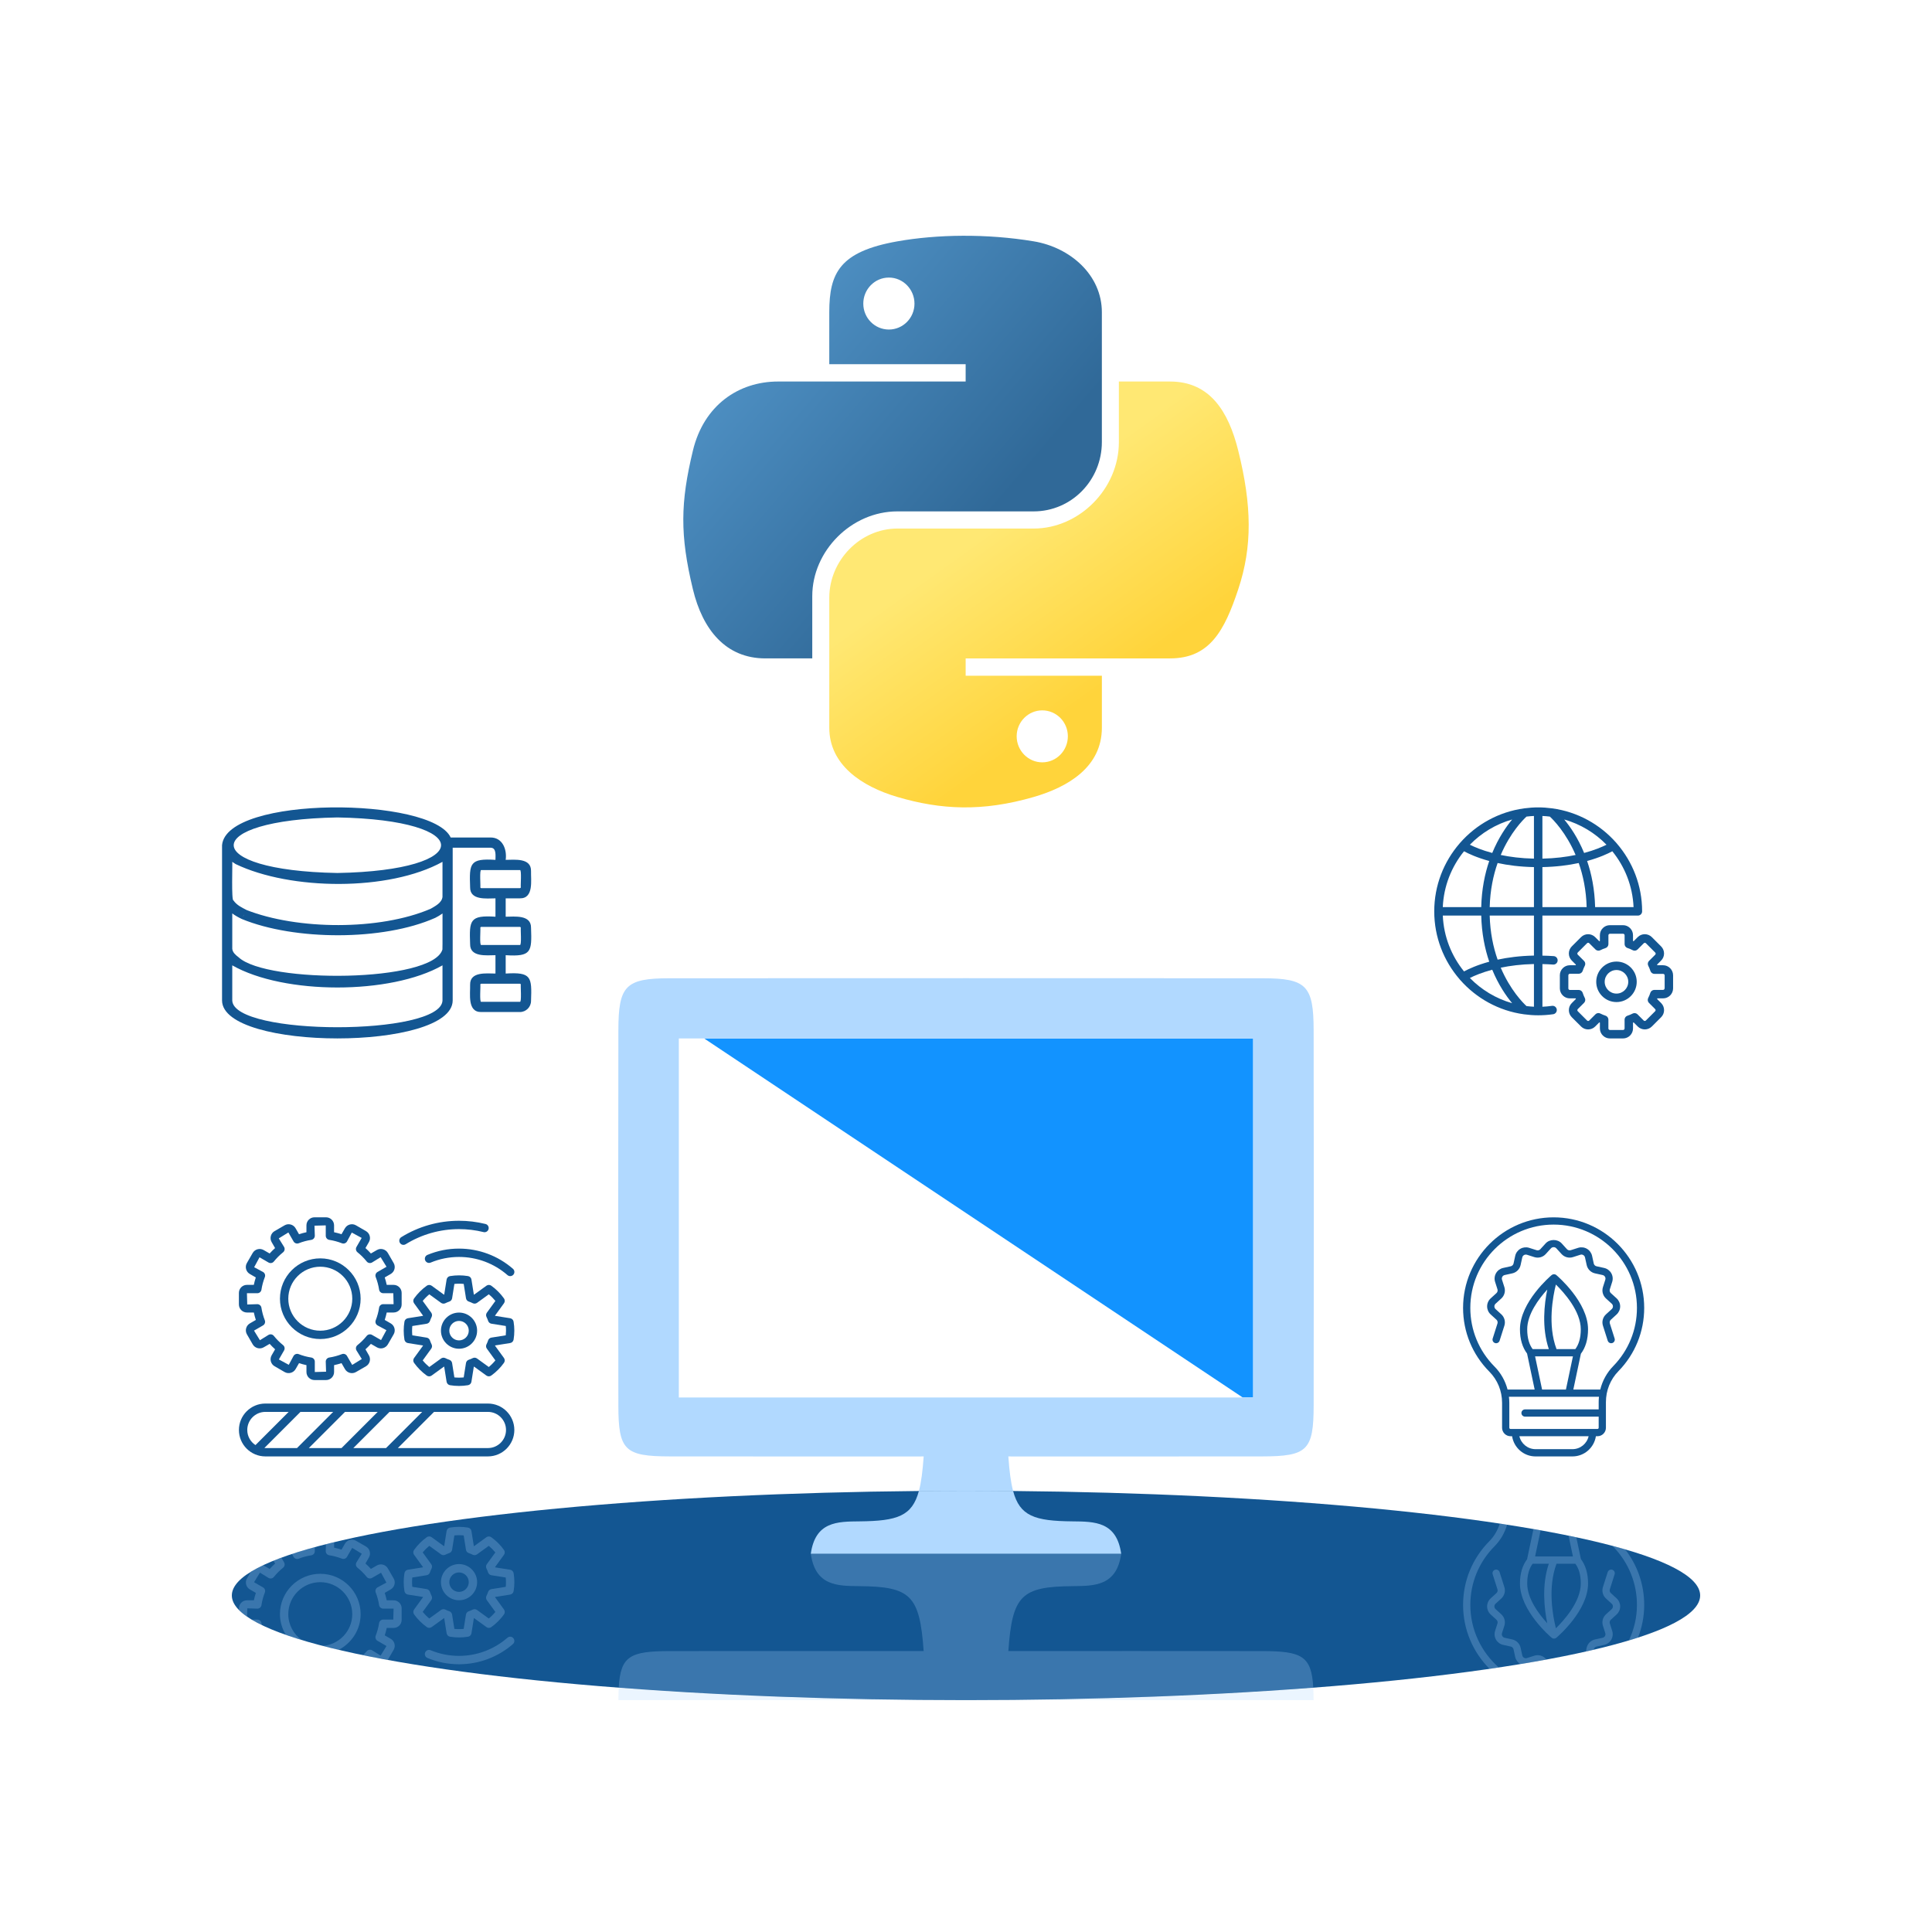 <?xml version="1.0" encoding="utf-8"?>
<!-- Generator: Adobe Illustrator 27.3.1, SVG Export Plug-In . SVG Version: 6.00 Build 0)  -->
<svg version="1.1" xmlns="http://www.w3.org/2000/svg" xmlns:xlink="http://www.w3.org/1999/xlink" x="0px" y="0px"
	 viewBox="0 0 150 149.998" style="enable-background:new 0 0 150 149.998;" xml:space="preserve">
<style type="text/css">
	.st0{fill:#135692;}
	.st1{fill:none;}
	.st2{fill:#1293FF;}
	.st3{fill:#B1D9FF;}
	.st4{opacity:0.25;}
	.st5{fill:url(#path1948_00000055676815770793697540000000308640056192709550_);}
	.st6{fill:url(#path1950_00000029018381489200888300000007337914767951902380_);}
</style>
<g id="Templete">
</g>
<g id="Work">
	<ellipse class="st0" cx="75" cy="123.871" rx="57" ry="8.127"/>
	<g>
		<g>
			<polygon class="st1" points="52.704,80.623 52.704,108.499 74.267,108.499 75.733,108.499 
				96.48,108.499 54.666,80.623 			"/>
			<polygon class="st2" points="74.267,80.623 54.666,80.623 96.48,108.499 97.296,108.499 
				97.296,80.623 75.733,80.623 			"/>
			<path class="st3" d="M78.659,115.763c-0.184-0.685-0.292-1.559-0.372-2.685
				c6.578,0,13.143,0.006,19.708-0.003c3.5-0.005,3.991-0.471,3.997-3.934
				c0.016-9.719,0.015-19.437-0.001-29.156c-0.006-3.45-0.553-4.03-3.95-4.033
				c-7.436-0.008-38.645-0.008-46.081,0c-3.396,0.004-3.944,0.584-3.95,4.033
				c-0.017,9.719-0.017,19.437-0.001,29.156c0.006,3.463,0.497,3.929,3.997,3.934
				c6.565,0.009,13.13,0.003,19.708,0.003c-0.08,1.125-0.188,2-0.372,2.685
				C72.552,115.752,73.77,115.744,75,115.744S77.448,115.752,78.659,115.763z
				 M52.704,108.499V80.623h1.961h19.601h1.466h21.563v27.876h-0.816H75.733h-1.466
				H52.704z"/>
			<path class="st3" d="M66.74,118.118c-1.749,0.015-3.435,0.021-3.79,2.516h24.099
				c-0.355-2.494-2.041-2.501-3.79-2.516c-2.939-0.025-4.081-0.415-4.601-2.355
				C77.448,115.752,76.23,115.744,75,115.744s-2.448,0.008-3.659,0.018
				C70.821,117.702,69.679,118.092,66.74,118.118z"/>
		</g>
		<g class="st4">
			<path class="st3" d="M101.99,131.998c-0.002-0.356-0.011-0.672-0.028-0.966
				C93.934,131.648,84.755,131.998,75,131.998H101.99z"/>
			<path class="st3" d="M48.01,131.998H75c-9.755,0-18.934-0.35-26.962-0.966
				C48.021,131.325,48.012,131.642,48.01,131.998z"/>
			<path class="st3" d="M97.995,128.191c-6.565-0.009-13.13-0.003-19.708-0.003
				c0.307-4.312,0.995-5.005,4.973-5.04c1.749-0.015,3.435-0.021,3.79-2.516
				H62.95c0.355,2.494,2.041,2.501,3.79,2.516
				c3.977,0.034,4.666,0.727,4.973,5.04c-6.578,0-13.143-0.006-19.708,0.003
				c-3.087,0.004-3.83,0.378-3.967,2.841C56.066,131.648,65.245,131.998,75,131.998
				s18.934-0.35,26.962-0.966C101.826,128.569,101.082,128.195,97.995,128.191z"/>
		</g>
	</g>
	<g>
		
			<linearGradient id="path1948_00000114788114277563252160000002984471390914851474_" gradientUnits="userSpaceOnUse" x1="200.695" y1="15.072" x2="243.744" y2="-21.966" gradientTransform="matrix(0.563 0 0 -0.568 -60.924 28.129)">
			<stop  offset="0" style="stop-color:#5A9FD4"/>
			<stop  offset="1" style="stop-color:#306998"/>
		</linearGradient>
		<path id="path1948" style="fill:url(#path1948_00000114788114277563252160000002984471390914851474_);" d="M74.739,18.305
			c-1.81,0.008-3.539,0.163-5.06,0.432c-4.481,0.792-5.294,2.448-5.294,5.504
			v4.035h10.588v1.345H64.385h-3.974c-3.077,0-5.772,1.85-6.614,5.368
			c-0.972,4.033-1.015,6.55,0,10.761c0.753,3.135,2.55,5.368,5.627,5.368h3.64
			v-4.837c0-3.495,3.024-6.577,6.614-6.577h10.576c2.944,0,5.294-2.424,5.294-5.38
			V24.24c0-2.869-2.421-5.025-5.294-5.504
			C78.436,18.434,76.549,18.296,74.739,18.305z M69.013,21.55
			c1.094,0,1.987,0.908,1.987,2.024c0,1.112-0.893,2.011-1.987,2.011
			c-1.098-0-1.987-0.899-1.987-2.011
			C67.026,22.458,67.915,21.55,69.013,21.55z"/>
		
			<linearGradient id="path1950_00000015352012470021016060000004721624382500893614_" gradientUnits="userSpaceOnUse" x1="260.388" y1="-44.384" x2="245.015" y2="-22.634" gradientTransform="matrix(0.563 0 0 -0.568 -60.924 28.129)">
			<stop  offset="0" style="stop-color:#FFD43B"/>
			<stop  offset="1" style="stop-color:#FFE873"/>
		</linearGradient>
		<path id="path1950" style="fill:url(#path1950_00000015352012470021016060000004721624382500893614_);" d="M86.869,29.621
			v4.702c0,3.645-3.09,6.713-6.614,6.713h-10.576c-2.897,0-5.294,2.479-5.294,5.38
			v10.082c0,2.869,2.495,4.557,5.294,5.38c3.352,0.986,6.566,1.164,10.576,0
			c2.666-0.772,5.294-2.325,5.294-5.38v-4.035h-10.576v-1.345h10.576h5.294
			c3.077,0,4.224-2.146,5.294-5.368c1.105-3.317,1.058-6.506,0-10.761
			c-0.76-3.063-2.213-5.368-5.294-5.368L86.869,29.621z M80.921,55.153
			c1.098,0,1.987,0.899,1.987,2.011c0,1.116-0.889,2.024-1.987,2.024
			c-1.094,0-1.987-0.908-1.987-2.024C78.934,56.052,79.827,55.153,80.921,55.153z"/>
	</g>
	<path class="st0" d="M40.363,69.747c1.096,0.02,0.847-1.423,0.866-2.122
		c0.018-1.037-1.282-0.87-1.968-0.866c0.114-0.806-0.244-1.748-1.185-1.736
		c0-0-3.085-0-3.085-0c-1.469-3.16-17.413-3.264-17.751,0.597
		c0.002,3.581-0.001,8.479,0,12.061c0.033,3.921,17.874,3.924,17.907-0
		c-0.002-3.523,0.002-8.344,0-11.865h2.929c0.49-0.009,0.387,0.628,0.392,0.944
		c-2.003-0.129-2.036,0.267-1.968,2.122c-0.018,1.037,1.282,0.87,1.968,0.866
		v1.425c-2.003-0.129-2.036,0.267-1.968,2.122
		c-0.018,1.037,1.282,0.87,1.968,0.866v1.425
		c-0.685-0.002-1.987-0.173-1.968,0.866c0.022,0.7-0.233,2.143,0.866,2.122
		c-0,0,2.998,0,2.998,0c0.477,0,0.866-0.388,0.866-0.866
		c0.068-1.857,0.033-2.251-1.968-2.122v-1.425
		c2.003,0.129,2.036-0.267,1.968-2.122c0.018-1.037-1.282-0.87-1.968-0.865
		v-1.425H40.363z M18.296,67.087c4.262,2.043,11.893,2.127,16.059-0.174v2.726
		c-0.06,0.465-0.573,0.717-0.948,0.932c0.005-0.003,0.009-0.006,0.01-0.006
		c-0.001,0-0.001,0.001-0.002,0.001c0-0,0.002-0.001,0.002-0.001
		c-3.931,1.684-10.335,1.645-14.312,0.074c0.008,0.001,0.024,0.007,0.028,0.006
		h-0h0c-0.37-0.182-0.772-0.389-1.009-0.74
		c-0.17,0.03-0.065-2.878-0.092-2.992C18.118,66.971,18.202,67.031,18.296,67.087z
		 M34.35,73.719c-0.755,2.568-13.637,2.652-15.825,0.604
		c-0.238-0.18-0.466-0.378-0.492-0.658v-2.746
		c0.233,0.169,0.474,0.306,0.746,0.433l-0,0.001
		c4.091,1.681,10.964,1.708,15.007-0.088c-0.005,0.003-0.01,0.007-0.011,0.007
		c0.224-0.114,0.397-0.219,0.582-0.352C34.35,70.982,34.365,73.661,34.35,73.719
		z M18.903,71.09l0.051-0.087c-0.017,0.034-0.079,0.159-0.096,0.191
		C18.86,71.188,18.901,71.094,18.903,71.09z M26.196,63.466
		c10.731,0.189,10.728,4.122-0,4.313
		C15.462,67.587,15.46,63.655,26.196,63.466z M34.355,77.681
		c-0.116,2.77-16.223,2.758-16.322-0c-0,0-0-2.732-0-2.732
		c4.018,2.292,12.303,2.294,16.322-0V77.681z M40.436,76.45
		c-0.03,0.042,0.079,1.398-0.073,1.33c-0-0-2.998-0-2.998-0
		c-0.155,0.073-0.039-1.294-0.073-1.33c0-0.04,0.033-0.073,0.073-0.073
		h2.998C40.404,76.377,40.436,76.41,40.436,76.45z M40.436,72.038
		c-0.03,0.042,0.079,1.398-0.073,1.33c-0,0-2.998,0-2.998,0
		c-0.155,0.073-0.039-1.294-0.073-1.33c0-0.04,0.033-0.073,0.073-0.073h2.998
		C40.404,71.965,40.436,71.997,40.436,72.038z M37.293,68.882
		c0.03-0.042-0.079-1.398,0.073-1.33c0,0,2.998,0,2.998,0
		c0.155-0.073,0.039,1.294,0.073,1.33c-0,0.04-0.033,0.073-0.073,0.073
		h-2.998C37.325,68.955,37.293,68.922,37.293,68.882z"/>
	<g>
		<path class="st0" d="M119.752,74.851c0.28,0.006,0.559,0.016,0.83,0.037
			c0.008,0.001,0.017,0.001,0.025,0.001c0.17,0,0.314-0.131,0.327-0.304
			c0.014-0.181-0.122-0.339-0.303-0.352c-0.287-0.021-0.582-0.032-0.879-0.038
			v-3.109h7.413c0.181,0,0.329-0.147,0.329-0.329c0-2.012-0.742-3.853-1.964-5.268
			c-0.001-0.001-0.001-0.002-0.001-0.003c-0.015-0.023-0.034-0.043-0.053-0.061
			c-1.252-1.419-2.992-2.395-4.957-2.663c-0.008-0.001-0.016-0.002-0.024-0.003
			c-0.351-0.047-0.708-0.073-1.071-0.073c-0.363,0-0.72,0.026-1.07,0.073
			c-0.008,0.001-0.016,0.002-0.024,0.003c-1.963,0.268-3.704,1.243-4.955,2.661
			c-0.02,0.018-0.039,0.038-0.055,0.062c-0.001,0.002-0.002,0.003-0.003,0.005
			c-1.222,1.415-1.963,3.255-1.963,5.266c0,2.012,0.742,3.853,1.964,5.268
			c0.001,0.001,0.001,0.002,0.001,0.003c0.016,0.025,0.036,0.046,0.057,0.065
			c1.248,1.413,2.982,2.387,4.939,2.657c0.008,0.002,0.017,0.002,0.025,0.003
			c0.355,0.048,0.716,0.075,1.084,0.075c0.39,0,0.781-0.028,1.164-0.083
			c0.179-0.026,0.304-0.193,0.278-0.372c-0.026-0.18-0.194-0.305-0.372-0.278
			c-0.245,0.036-0.495,0.058-0.745,0.069c0.002-0.013,0.004-0.026,0.004-0.039
			V74.851z M118.517,78.112c-0.264-0.243-1.256-1.235-2-2.981
			c0.722-0.15,1.583-0.263,2.578-0.284v3.275c0,0.013,0.002,0.026,0.004,0.039
			C118.903,78.153,118.709,78.136,118.517,78.112z M119.095,74.191
			c-1.097,0.021-2.037,0.148-2.82,0.316c-0.335-0.954-0.58-2.094-0.615-3.423
			h3.435V74.191z M112.019,71.085h2.984c0.034,1.388,0.279,2.58,0.621,3.581
			c-0.968,0.264-1.623,0.574-1.957,0.755
			C112.697,74.226,112.09,72.724,112.019,71.085z M113.667,66.092
			c0.334,0.181,0.988,0.491,1.956,0.755c-0.342,1.001-0.587,2.193-0.621,3.581
			h-2.984C112.09,68.789,112.697,67.287,113.667,66.092z M118.517,63.4
			c0.191-0.023,0.383-0.041,0.578-0.049v3.313
			c-0.995-0.021-1.856-0.133-2.578-0.284
			C117.261,64.635,118.253,63.644,118.517,63.4z M120.33,63.4
			c0.264,0.244,1.256,1.235,2,2.98c-0.722,0.15-1.583,0.263-2.578,0.284
			v-3.313C119.947,63.36,120.14,63.377,120.33,63.4z M119.095,67.321v3.106h-3.435
			c0.035-1.328,0.28-2.469,0.615-3.423
			C117.058,67.174,117.998,67.3,119.095,67.321z M119.752,67.321
			c1.097-0.021,2.037-0.148,2.82-0.316c0.335,0.954,0.58,2.094,0.615,3.423
			h-3.435V67.321z M126.829,70.428h-2.984c-0.034-1.388-0.279-2.58-0.621-3.581
			c0.968-0.264,1.623-0.574,1.956-0.755
			C126.151,67.287,126.757,68.789,126.829,70.428z M124.728,65.584
			c-0.337,0.169-0.919,0.421-1.737,0.64c-0.483-1.174-1.079-2.037-1.545-2.599
			C122.708,63.984,123.835,64.669,124.728,65.584z M117.403,63.625
			c-0.467,0.562-1.063,1.425-1.546,2.599c-0.818-0.219-1.4-0.471-1.737-0.64
			C115.013,64.669,116.139,63.984,117.403,63.625z M114.12,75.929
			c0.337-0.169,0.919-0.421,1.737-0.64c0.483,1.174,1.079,2.037,1.546,2.599
			C116.139,77.529,115.013,76.844,114.12,75.929z"/>
		<path class="st0" d="M125.503,74.656c-0.867,0-1.572,0.705-1.572,1.572
			s0.705,1.572,1.572,1.572c0.867,0,1.572-0.705,1.572-1.572
			S126.37,74.656,125.503,74.656z M125.503,77.142c-0.504,0-0.915-0.41-0.915-0.915
			c0-0.504,0.41-0.915,0.915-0.915c0.504,0,0.915,0.41,0.915,0.915
			C126.418,76.732,126.008,77.142,125.503,77.142z"/>
		<path class="st0" d="M129.12,74.941h-0.446c-0.007-0.017-0.013-0.033-0.02-0.05
			l0.315-0.315c0.147-0.147,0.227-0.341,0.227-0.549
			c0-0.207-0.081-0.402-0.227-0.548l-0.721-0.721c-0.303-0.303-0.795-0.302-1.097,0
			l-0.317,0.317c-0.016-0.007-0.032-0.013-0.048-0.02v-0.449
			c0-0.428-0.348-0.776-0.776-0.776h-1.019c-0.428,0-0.776,0.348-0.776,0.776v0.452
			c-0.015,0.006-0.031,0.013-0.046,0.02l-0.32-0.32
			c-0.147-0.146-0.341-0.227-0.548-0.227c-0.207,0-0.402,0.081-0.548,0.227
			l-0.721,0.721c-0.147,0.147-0.227,0.341-0.227,0.549
			c0,0.207,0.081,0.402,0.227,0.548l0.321,0.321
			c-0.006,0.015-0.012,0.029-0.018,0.044h-0.453c-0.428,0-0.776,0.348-0.776,0.776
			v1.02c0,0.428,0.348,0.776,0.776,0.776h0.453
			c0.006,0.015,0.012,0.03,0.019,0.045l-0.321,0.321
			c-0.147,0.147-0.227,0.341-0.227,0.549c0,0.207,0.081,0.402,0.227,0.548
			l0.721,0.721c0.146,0.147,0.341,0.227,0.548,0.227
			c0.207,0,0.402-0.081,0.548-0.227l0.32-0.32
			c0.015,0.007,0.031,0.013,0.046,0.02v0.451c0,0.428,0.348,0.776,0.776,0.776
			h1.019c0.428,0,0.776-0.348,0.776-0.776V79.399
			c0.016-0.007,0.032-0.013,0.049-0.02l0.317,0.317
			c0.151,0.151,0.35,0.227,0.548,0.227c0.199,0,0.397-0.076,0.549-0.227
			l0.721-0.721c0.147-0.147,0.227-0.341,0.227-0.548
			c0-0.207-0.081-0.402-0.227-0.549l-0.315-0.315
			c0.007-0.017,0.015-0.034,0.021-0.051h0.445c0.428,0,0.776-0.348,0.776-0.776
			v-1.02C129.895,75.289,129.547,74.941,129.12,74.941z M129.238,76.737
			c0,0.065-0.053,0.119-0.119,0.119h-0.675c-0.005,0-0.011,0.001-0.016,0.002
			c-0.011,0.001-0.021,0.002-0.032,0.003c-0.012,0.002-0.023,0.004-0.034,0.007
			c-0.009,0.002-0.018,0.005-0.026,0.008c-0.012,0.004-0.023,0.008-0.034,0.014
			c-0.008,0.004-0.016,0.008-0.023,0.013c-0.01,0.006-0.02,0.012-0.03,0.019
			c-0.008,0.006-0.015,0.012-0.022,0.018c-0.008,0.007-0.016,0.015-0.024,0.023
			c-0.007,0.007-0.013,0.015-0.019,0.024c-0.007,0.009-0.013,0.018-0.019,0.027
			c-0.005,0.009-0.01,0.018-0.015,0.027c-0.005,0.01-0.01,0.021-0.014,0.032
			c-0.002,0.005-0.004,0.009-0.006,0.014c-0.041,0.131-0.096,0.265-0.164,0.398
			c-0.002,0.004-0.003,0.009-0.005,0.013c-0.005,0.01-0.009,0.021-0.012,0.032
			c-0.003,0.01-0.007,0.02-0.009,0.03c-0.002,0.01-0.004,0.021-0.005,0.031
			c-0.001,0.011-0.003,0.021-0.003,0.032c-0,0.01,0,0.021,0.001,0.031
			c0.001,0.011,0.001,0.021,0.003,0.032c0.002,0.011,0.004,0.021,0.007,0.031
			c0.003,0.01,0.005,0.02,0.009,0.029c0.004,0.01,0.008,0.02,0.013,0.03
			c0.005,0.01,0.009,0.019,0.015,0.028c0.005,0.009,0.011,0.017,0.017,0.025
			c0.007,0.009,0.014,0.018,0.022,0.027c0.003,0.003,0.005,0.007,0.009,0.011
			l0.477,0.477c0.03,0.03,0.035,0.065,0.035,0.084s-0.004,0.054-0.035,0.084
			l-0.721,0.721c-0.046,0.046-0.122,0.046-0.168,0l-0.479-0.479
			c-0.003-0.003-0.007-0.006-0.011-0.009c-0.009-0.008-0.018-0.015-0.027-0.022
			c-0.009-0.006-0.017-0.012-0.026-0.018c-0.009-0.005-0.018-0.01-0.027-0.014
			c-0.01-0.005-0.021-0.01-0.031-0.013c-0.009-0.003-0.018-0.006-0.027-0.008
			c-0.011-0.003-0.022-0.006-0.034-0.007c-0.01-0.001-0.019-0.002-0.029-0.003
			c-0.011-0.001-0.022-0.001-0.033-0.001c-0.01,0-0.02,0.002-0.03,0.003
			c-0.011,0.001-0.022,0.003-0.033,0.006c-0.009,0.002-0.019,0.005-0.028,0.008
			c-0.011,0.004-0.022,0.008-0.033,0.013c-0.004,0.002-0.009,0.003-0.013,0.005
			c-0.125,0.064-0.258,0.12-0.397,0.165c-0.004,0.001-0.008,0.004-0.012,0.005
			c-0.011,0.004-0.022,0.009-0.032,0.014c-0.009,0.005-0.018,0.009-0.027,0.015
			c-0.009,0.006-0.018,0.012-0.026,0.018c-0.009,0.007-0.017,0.013-0.025,0.021
			c-0.008,0.007-0.014,0.015-0.021,0.022c-0.007,0.008-0.014,0.016-0.02,0.024
			c-0.006,0.009-0.012,0.018-0.017,0.027c-0.005,0.009-0.01,0.017-0.014,0.027
			c-0.005,0.01-0.008,0.02-0.012,0.03c-0.003,0.01-0.007,0.02-0.009,0.03
			c-0.003,0.01-0.004,0.02-0.006,0.031c-0.002,0.011-0.003,0.023-0.003,0.035
			c-0,0.005-0.001,0.009-0.001,0.014v0.677c0,0.065-0.053,0.119-0.119,0.119
			h-1.019c-0.065,0-0.119-0.053-0.119-0.119v-0.68
			c0-0.005-0.001-0.01-0.002-0.015c-0.001-0.012-0.002-0.023-0.003-0.035
			c-0.002-0.01-0.003-0.02-0.006-0.03c-0.003-0.01-0.006-0.02-0.009-0.03
			c-0.004-0.01-0.007-0.02-0.012-0.03c-0.004-0.009-0.01-0.018-0.015-0.027
			c-0.005-0.009-0.011-0.018-0.017-0.026c-0.006-0.009-0.013-0.017-0.02-0.025
			c-0.007-0.008-0.014-0.015-0.021-0.022c-0.008-0.007-0.016-0.014-0.025-0.021
			c-0.008-0.006-0.017-0.013-0.026-0.018c-0.009-0.005-0.018-0.01-0.027-0.015
			c-0.011-0.005-0.022-0.01-0.033-0.014c-0.005-0.002-0.008-0.004-0.013-0.006
			c-0.129-0.041-0.262-0.096-0.394-0.163c-0.004-0.002-0.008-0.003-0.012-0.005
			c-0.011-0.005-0.022-0.009-0.033-0.013c-0.01-0.003-0.019-0.006-0.029-0.009
			c-0.011-0.002-0.021-0.004-0.032-0.006c-0.01-0.001-0.021-0.003-0.031-0.003
			c-0.011-0-0.021,0-0.032,0.001c-0.01,0.001-0.021,0.001-0.031,0.003
			c-0.011,0.002-0.021,0.004-0.032,0.007c-0.01,0.003-0.019,0.005-0.029,0.008
			c-0.01,0.004-0.02,0.008-0.03,0.013c-0.009,0.005-0.019,0.009-0.028,0.015
			c-0.009,0.005-0.017,0.011-0.026,0.018c-0.009,0.007-0.018,0.014-0.027,0.022
			c-0.003,0.003-0.007,0.005-0.01,0.009l-0.482,0.482
			c-0.03,0.03-0.066,0.035-0.084,0.035c-0.018,0-0.054-0.005-0.084-0.035
			l-0.721-0.721c-0.03-0.03-0.035-0.065-0.035-0.084s0.005-0.054,0.035-0.084
			l0.483-0.483c0.003-0.003,0.005-0.007,0.009-0.01
			c0.008-0.009,0.015-0.018,0.022-0.027c0.006-0.008,0.012-0.017,0.017-0.025
			c0.006-0.009,0.01-0.019,0.015-0.028c0.005-0.01,0.009-0.019,0.013-0.029
			c0.004-0.01,0.006-0.02,0.009-0.03c0.003-0.01,0.005-0.02,0.007-0.031
			c0.002-0.011,0.002-0.021,0.003-0.032c0.001-0.01,0.001-0.02,0.001-0.03
			c-0-0.011-0.002-0.022-0.003-0.032c-0.001-0.01-0.003-0.021-0.005-0.031
			c-0.002-0.01-0.005-0.02-0.009-0.029c-0.004-0.011-0.008-0.022-0.013-0.033
			c-0.002-0.004-0.003-0.008-0.005-0.013c-0.065-0.127-0.12-0.259-0.162-0.393
			c-0.001-0.005-0.004-0.009-0.006-0.013c-0.004-0.011-0.009-0.022-0.014-0.032
			c-0.005-0.009-0.009-0.018-0.015-0.027c-0.006-0.009-0.012-0.018-0.018-0.027
			c-0.006-0.008-0.013-0.017-0.02-0.024c-0.007-0.008-0.015-0.015-0.023-0.022
			c-0.008-0.007-0.015-0.013-0.023-0.019c-0.009-0.007-0.019-0.013-0.028-0.018
			c-0.008-0.005-0.017-0.01-0.025-0.014c-0.01-0.005-0.021-0.009-0.032-0.013
			c-0.01-0.003-0.019-0.007-0.029-0.009c-0.01-0.003-0.02-0.004-0.031-0.006
			c-0.012-0.002-0.023-0.003-0.035-0.003c-0.005-0-0.009-0.001-0.014-0.001
			h-0.683c-0.065,0-0.119-0.053-0.119-0.119v-1.02
			c0-0.065,0.053-0.119,0.119-0.119h0.682c0,0,0,0,0,0
			c0.001,0,0.001-0,0.002-0c0.031-0,0.061-0.006,0.089-0.014
			c0.006-0.002,0.012-0.004,0.019-0.006c0.028-0.01,0.055-0.023,0.079-0.04
			c0.004-0.003,0.007-0.006,0.01-0.008c0.022-0.017,0.041-0.036,0.058-0.058
			c0.003-0.004,0.007-0.008,0.01-0.012c0.018-0.025,0.031-0.053,0.042-0.082
			c0.001-0.003,0.003-0.005,0.004-0.008c0.042-0.132,0.097-0.264,0.162-0.392
			c0.002-0.004,0.003-0.008,0.005-0.013c0.005-0.011,0.009-0.022,0.013-0.033
			c0.003-0.01,0.006-0.019,0.009-0.029c0.002-0.01,0.004-0.021,0.005-0.031
			c0.001-0.011,0.003-0.022,0.003-0.032c0-0.01-0-0.02-0.001-0.03
			c-0.001-0.011-0.001-0.021-0.003-0.032c-0.002-0.01-0.004-0.021-0.007-0.031
			c-0.003-0.01-0.005-0.02-0.009-0.03c-0.004-0.01-0.008-0.02-0.013-0.029
			c-0.005-0.01-0.009-0.019-0.015-0.028c-0.005-0.009-0.011-0.017-0.017-0.025
			c-0.007-0.01-0.014-0.019-0.022-0.027c-0.003-0.003-0.005-0.007-0.009-0.01
			l-0.483-0.483c-0.03-0.03-0.035-0.065-0.035-0.084
			c0-0.018,0.005-0.054,0.035-0.084l0.721-0.721
			c0.03-0.03,0.065-0.035,0.084-0.035c0.018,0,0.054,0.005,0.084,0.035
			l0.482,0.482c0.018,0.018,0.038,0.033,0.059,0.046
			c0.005,0.003,0.011,0.006,0.017,0.009c0.019,0.01,0.038,0.018,0.058,0.025
			c0.007,0.002,0.014,0.004,0.021,0.006c0.025,0.006,0.051,0.01,0.077,0.01
			c0.001,0,0.001,0,0.002,0c0.002,0,0.004-0.001,0.006-0.001
			c0.021-0,0.042-0.003,0.063-0.007c0.007-0.002,0.015-0.004,0.022-0.006
			c0.016-0.005,0.032-0.01,0.048-0.018c0.004-0.002,0.007-0.002,0.011-0.004
			c0.132-0.068,0.264-0.123,0.394-0.163c0.005-0.001,0.009-0.004,0.013-0.006
			c0.011-0.004,0.022-0.009,0.033-0.014c0.009-0.005,0.018-0.009,0.027-0.015
			c0.009-0.006,0.018-0.012,0.026-0.018c0.009-0.007,0.017-0.013,0.025-0.021
			c0.007-0.007,0.014-0.014,0.021-0.022c0.007-0.008,0.014-0.016,0.02-0.025
			c0.006-0.008,0.012-0.017,0.017-0.026c0.005-0.009,0.01-0.018,0.015-0.027
			c0.005-0.01,0.008-0.02,0.012-0.03c0.004-0.01,0.007-0.02,0.009-0.03
			c0.002-0.01,0.004-0.02,0.006-0.03c0.002-0.011,0.003-0.023,0.003-0.035
			c0-0.005,0.002-0.01,0.002-0.015v-0.681c0-0.065,0.053-0.119,0.119-0.119
			h1.019c0.065,0,0.119,0.053,0.119,0.119v0.678c0,0.004,0.001,0.009,0.001,0.013
			c0,0.012,0.002,0.024,0.004,0.036c0.002,0.01,0.003,0.019,0.005,0.029
			c0.003,0.011,0.006,0.021,0.01,0.031c0.004,0.01,0.007,0.02,0.011,0.029
			c0.004,0.01,0.01,0.019,0.015,0.028c0.005,0.009,0.011,0.018,0.017,0.026
			c0.006,0.009,0.014,0.017,0.021,0.025c0.007,0.007,0.013,0.015,0.021,0.022
			c0.008,0.008,0.017,0.014,0.025,0.021c0.008,0.006,0.017,0.012,0.025,0.018
			c0.009,0.005,0.018,0.01,0.028,0.015c0.01,0.005,0.021,0.01,0.032,0.014
			c0.004,0.002,0.008,0.004,0.013,0.006c0.139,0.045,0.273,0.1,0.397,0.165
			c0.004,0.002,0.008,0.002,0.011,0.004c0.016,0.007,0.031,0.013,0.048,0.018
			c0.007,0.002,0.015,0.005,0.022,0.007c0.021,0.005,0.042,0.007,0.064,0.008
			c0.002,0,0.004,0.001,0.006,0.001c0.001,0,0.001-0,0.002-0
			c0.026-0,0.051-0.004,0.076-0.01c0.007-0.002,0.014-0.004,0.021-0.006
			c0.02-0.006,0.039-0.014,0.057-0.024c0.006-0.003,0.011-0.005,0.017-0.009
			c0.021-0.013,0.041-0.028,0.059-0.046l0.479-0.479
			c0.046-0.046,0.122-0.046,0.168-0l0.721,0.721
			c0.03,0.03,0.035,0.066,0.035,0.084c0,0.018-0.004,0.054-0.035,0.084
			l-0.477,0.477c-0.003,0.003-0.006,0.007-0.009,0.011
			c-0.008,0.009-0.016,0.018-0.023,0.028c-0.006,0.008-0.012,0.016-0.017,0.025
			c-0.006,0.009-0.01,0.019-0.015,0.028c-0.005,0.01-0.009,0.019-0.013,0.029
			c-0.003,0.01-0.006,0.02-0.009,0.03c-0.003,0.01-0.005,0.021-0.007,0.031
			c-0.002,0.01-0.002,0.021-0.003,0.032c-0.001,0.01-0.001,0.021-0.001,0.031
			c0,0.011,0.002,0.021,0.003,0.032c0.001,0.011,0.003,0.021,0.006,0.032
			c0.002,0.01,0.005,0.019,0.009,0.029c0.004,0.011,0.008,0.022,0.013,0.033
			c0.002,0.004,0.003,0.009,0.005,0.013c0.065,0.125,0.12,0.259,0.165,0.398
			c0.001,0.003,0.003,0.005,0.004,0.008c0.01,0.03,0.024,0.058,0.042,0.083
			c0.003,0.004,0.006,0.008,0.01,0.012c0.017,0.022,0.037,0.042,0.059,0.058
			c0.003,0.002,0.006,0.005,0.009,0.008c0.024,0.017,0.051,0.03,0.079,0.04
			c0.006,0.002,0.012,0.004,0.018,0.006c0.029,0.008,0.058,0.014,0.09,0.014
			c0,0,0.001,0,0.001,0c0,0,0-0,0-0h0.675
			c0.065,0,0.119,0.053,0.119,0.119V76.737z"/>
	</g>
	<g>
		<path class="st0" d="M37.882,108.971H20.602c-1.131,0-2.052,0.92-2.052,2.052
			c0,1.132,0.92,2.052,2.052,2.052h17.279c1.132,0,2.052-0.921,2.052-2.052
			C39.933,109.891,39.013,108.971,37.882,108.971z M19.198,111.023
			c0-0.774,0.63-1.404,1.404-1.404h1.81l-2.577,2.577
			C19.452,111.945,19.198,111.514,19.198,111.023z M20.602,112.427
			c-0.025,0-0.049-0.006-0.074-0.007l2.8-2.801h2.54l-2.808,2.808H20.602z
			 M23.977,112.427l2.808-2.808h2.54l-2.808,2.808H23.977z M27.433,112.427
			l2.808-2.808h2.54l-2.808,2.808H27.433z M37.882,112.427h-6.992l2.808-2.808h4.185
			c0.774,0,1.404,0.63,1.404,1.404S38.656,112.427,37.882,112.427z"/>
		<path class="st0" d="M19.174,101.903h0.535c0.04,0.194,0.092,0.387,0.155,0.577
			l-0.463,0.267c-0.144,0.084-0.248,0.218-0.291,0.379
			c-0.043,0.161-0.021,0.329,0.062,0.473l0.449,0.778
			c0.172,0.298,0.555,0.4,0.852,0.228l0.464-0.268
			c0.133,0.148,0.273,0.289,0.422,0.422l-0.268,0.464
			c-0.084,0.144-0.106,0.312-0.063,0.473c0.043,0.161,0.146,0.296,0.291,0.379
			l0.778,0.45c0.297,0.171,0.68,0.07,0.852-0.228l0.268-0.463
			c0.19,0.063,0.383,0.114,0.576,0.155v0.535c0,0.344,0.28,0.623,0.623,0.623
			h0.899c0.344,0,0.623-0.279,0.623-0.623v-0.535
			c0.194-0.04,0.386-0.092,0.577-0.155l0.268,0.464
			c0.172,0.298,0.554,0.4,0.852,0.228l0.778-0.449
			c0.144-0.083,0.248-0.218,0.291-0.379c0.043-0.161,0.021-0.329-0.062-0.473
			l-0.268-0.465c0.148-0.133,0.289-0.274,0.422-0.422l0.465,0.268
			c0.144,0.084,0.313,0.106,0.473,0.063c0.161-0.044,0.295-0.147,0.379-0.291
			l0.449-0.779c0.084-0.144,0.106-0.312,0.063-0.473
			c-0.043-0.161-0.146-0.295-0.291-0.379l-0.464-0.268
			c0.063-0.19,0.115-0.382,0.155-0.577h0.535c0.344,0,0.624-0.279,0.624-0.623
			v-0.899c0-0.344-0.28-0.623-0.624-0.623H30.025
			c-0.04-0.194-0.092-0.387-0.155-0.577l0.464-0.268
			c0.144-0.084,0.248-0.218,0.291-0.379c0.043-0.161,0.021-0.329-0.063-0.473
			l-0.449-0.779c-0.083-0.144-0.218-0.247-0.379-0.29
			c-0.16-0.044-0.329-0.021-0.473,0.062l-0.465,0.268
			c-0.133-0.148-0.273-0.289-0.422-0.422l0.268-0.465
			c0.084-0.144,0.106-0.312,0.062-0.473c-0.043-0.161-0.146-0.295-0.291-0.379
			l-0.779-0.45c-0.297-0.171-0.679-0.069-0.852,0.229l-0.268,0.464
			c-0.19-0.063-0.383-0.115-0.577-0.155v-0.535c0-0.344-0.28-0.624-0.623-0.624
			h-0.899c-0.344,0-0.623,0.28-0.623,0.624v0.535
			c-0.194,0.04-0.386,0.092-0.576,0.155l-0.268-0.464
			c-0.172-0.298-0.555-0.4-0.852-0.228l-0.778,0.45
			c-0.145,0.083-0.248,0.218-0.291,0.379c-0.043,0.161-0.021,0.329,0.062,0.473
			l0.268,0.465c-0.149,0.133-0.289,0.273-0.422,0.421l-0.465-0.268
			c-0.297-0.171-0.68-0.069-0.852,0.228l-0.449,0.779
			c-0.084,0.144-0.106,0.312-0.063,0.473c0.043,0.161,0.146,0.295,0.291,0.379
			l0.464,0.268c-0.063,0.19-0.114,0.382-0.155,0.577h-0.535
			c-0.344,0-0.623,0.279-0.623,0.623v0.899
			C18.55,101.624,18.83,101.903,19.174,101.903z M19.979,100.405
			c0.16,0,0.296-0.117,0.32-0.275c0.05-0.33,0.139-0.658,0.263-0.976
			c0.058-0.149-0.001-0.319-0.14-0.398l-0.689-0.37l0.416-0.769l0.699,0.404
			c0.138,0.08,0.315,0.047,0.415-0.078c0.211-0.263,0.451-0.503,0.715-0.715
			c0.125-0.101,0.158-0.276,0.078-0.415l-0.412-0.666l0.745-0.459l0.403,0.698
			c0.08,0.138,0.25,0.197,0.398,0.14c0.318-0.124,0.647-0.212,0.977-0.262
			c0.158-0.024,0.275-0.161,0.275-0.321l-0.025-0.781l0.875-0.024v0.805
			c0,0.16,0.117,0.296,0.275,0.321c0.33,0.05,0.659,0.138,0.977,0.262
			c0.148,0.058,0.318-0.001,0.398-0.14l0.37-0.69l0.769,0.416l-0.404,0.699
			c-0.08,0.138-0.047,0.314,0.078,0.415c0.264,0.212,0.504,0.452,0.715,0.715
			c0.1,0.125,0.276,0.158,0.415,0.078l0.666-0.413l0.458,0.745l-0.698,0.403
			c-0.139,0.08-0.198,0.249-0.14,0.399c0.124,0.317,0.212,0.645,0.262,0.976
			c0.024,0.158,0.16,0.275,0.32,0.275h0.782l0.024,0.85h-0.806
			c-0.16,0-0.296,0.117-0.32,0.275c-0.05,0.331-0.139,0.66-0.262,0.976
			c-0.058,0.149,0.001,0.319,0.14,0.399l0.689,0.37l-0.416,0.77l-0.699-0.403
			c-0.139-0.08-0.314-0.047-0.415,0.077c-0.211,0.264-0.452,0.504-0.715,0.715
			c-0.125,0.1-0.158,0.276-0.078,0.415l0.412,0.666l-0.745,0.458l-0.403-0.698
			c-0.08-0.139-0.25-0.198-0.398-0.14c-0.318,0.124-0.647,0.212-0.977,0.263
			c-0.159,0.024-0.275,0.16-0.275,0.32l0.025,0.781l-0.875,0.025v-0.806
			c0-0.16-0.117-0.296-0.275-0.32c-0.33-0.05-0.659-0.138-0.977-0.263
			c-0.038-0.015-0.078-0.022-0.118-0.022c-0.113,0-0.221,0.059-0.281,0.162
			l-0.37,0.689l-0.769-0.416l0.403-0.699c0.08-0.139,0.047-0.315-0.078-0.415
			c-0.263-0.211-0.504-0.452-0.715-0.715c-0.1-0.125-0.276-0.158-0.415-0.077
			l-0.666,0.412l-0.458-0.745l0.698-0.403c0.139-0.08,0.198-0.249,0.14-0.399
			c-0.124-0.318-0.212-0.647-0.263-0.976c-0.024-0.158-0.16-0.275-0.32-0.275
			l-0.781,0.025l-0.024-0.875H19.979z"/>
		<path class="st0" d="M24.867,103.963c1.727,0,3.132-1.405,3.132-3.132
			c0-1.726-1.405-3.132-3.132-3.132c-1.727,0-3.132,1.405-3.132,3.132
			C21.735,102.558,23.14,103.963,24.867,103.963z M24.867,98.347
			c1.369,0,2.484,1.114,2.484,2.484c0,1.37-1.114,2.484-2.484,2.484
			c-1.37,0-2.484-1.115-2.484-2.484C22.383,99.461,23.497,98.347,24.867,98.347z"/>
		<path class="st0" d="M39.608,102.347l-1.165-0.185c-0.003-0.007-0.006-0.013-0.009-0.02
			l0.693-0.955c0.082-0.112,0.082-0.265,0.001-0.379
			c-0.272-0.379-0.603-0.711-0.984-0.986c-0.114-0.082-0.267-0.082-0.379,0.001
			l-0.955,0.693c-0.007-0.003-0.014-0.006-0.021-0.009l-0.186-1.165
			c-0.022-0.137-0.129-0.246-0.267-0.268c-0.45-0.074-0.93-0.076-1.394,0.001
			c-0.137,0.023-0.245,0.131-0.267,0.268l-0.186,1.166
			c-0.007,0.003-0.014,0.005-0.02,0.008l-0.955-0.693
			c-0.114-0.082-0.267-0.082-0.38,0c-0.382,0.275-0.713,0.607-0.985,0.986
			c-0.081,0.113-0.081,0.266,0.002,0.379l0.692,0.953
			c-0.003,0.007-0.005,0.013-0.008,0.02l-1.165,0.185
			c-0.137,0.022-0.246,0.129-0.269,0.267c-0.038,0.229-0.057,0.463-0.057,0.697
			c0,0.235,0.02,0.469,0.057,0.698c0.023,0.137,0.131,0.245,0.269,0.267
			l1.164,0.185c0.003,0.007,0.005,0.014,0.008,0.02l-0.693,0.954
			c-0.082,0.113-0.082,0.266-0.001,0.379c0.272,0.379,0.603,0.711,0.984,0.986
			c0.113,0.081,0.267,0.082,0.38-0.001l0.955-0.693
			c0.007,0.003,0.014,0.006,0.021,0.009l0.186,1.165
			c0.022,0.137,0.13,0.246,0.267,0.268c0.227,0.037,0.461,0.057,0.697,0.057
			c0.233,0,0.467-0.02,0.697-0.058c0.137-0.023,0.245-0.131,0.266-0.268
			l0.186-1.166c0.007-0.003,0.014-0.005,0.02-0.008l0.956,0.693
			c0.113,0.082,0.266,0.082,0.379,0c0.382-0.275,0.714-0.607,0.985-0.986
			c0.081-0.114,0.081-0.266-0.001-0.379l-0.693-0.953
			c0.003-0.007,0.006-0.014,0.009-0.021l1.165-0.185
			c0.137-0.022,0.245-0.129,0.268-0.267c0.038-0.229,0.057-0.463,0.057-0.698
			c0-0.234-0.019-0.469-0.058-0.697C39.853,102.477,39.745,102.369,39.608,102.347z
			 M39.267,103.674l-1.113,0.177c-0.12,0.019-0.219,0.104-0.257,0.219
			c-0.034,0.104-0.076,0.204-0.125,0.302c-0.055,0.108-0.045,0.238,0.027,0.337
			l0.662,0.912c-0.152,0.187-0.323,0.358-0.512,0.513l-0.913-0.662
			c-0.098-0.07-0.226-0.081-0.333-0.028c-0.099,0.048-0.201,0.093-0.306,0.127
			c-0.115,0.038-0.199,0.137-0.218,0.257l-0.177,1.114
			c-0.242,0.024-0.487,0.024-0.724,0l-0.177-1.113
			c-0.019-0.119-0.103-0.218-0.217-0.256c-0.104-0.035-0.205-0.076-0.302-0.126
			c-0.109-0.055-0.239-0.046-0.338,0.026l-0.913,0.662
			c-0.188-0.154-0.359-0.325-0.512-0.512l0.662-0.913
			c0.071-0.098,0.081-0.228,0.027-0.336c-0.049-0.097-0.091-0.198-0.126-0.302
			c-0.038-0.115-0.137-0.2-0.257-0.219l-1.113-0.177
			c-0.012-0.12-0.018-0.241-0.018-0.362c0-0.121,0.006-0.242,0.018-0.362
			l1.114-0.177c0.12-0.019,0.219-0.104,0.257-0.219
			c0.034-0.104,0.077-0.205,0.126-0.303c0.054-0.108,0.044-0.238-0.027-0.336
			l-0.662-0.912c0.152-0.187,0.324-0.359,0.512-0.513l0.913,0.662
			c0.098,0.07,0.226,0.081,0.333,0.028c0.099-0.048,0.201-0.092,0.306-0.127
			c0.115-0.038,0.199-0.137,0.218-0.257l0.177-1.114
			c0.241-0.024,0.486-0.024,0.724-0l0.177,1.113
			c0.019,0.119,0.102,0.218,0.217,0.256c0.104,0.035,0.205,0.076,0.302,0.126
			c0.109,0.055,0.239,0.045,0.339-0.026l0.913-0.662
			c0.188,0.154,0.359,0.325,0.512,0.512l-0.662,0.913
			c-0.071,0.098-0.081,0.228-0.027,0.337c0.049,0.097,0.091,0.197,0.125,0.301
			c0.038,0.115,0.137,0.2,0.257,0.219l1.113,0.177
			c0.012,0.12,0.018,0.241,0.018,0.362
			C39.286,103.433,39.279,103.554,39.267,103.674z"/>
		<path class="st0" d="M35.639,101.908c-0.774,0-1.404,0.63-1.404,1.404
			c0,0.774,0.63,1.404,1.404,1.404s1.404-0.63,1.404-1.404
			C37.043,102.538,36.413,101.908,35.639,101.908z M35.639,104.068
			c-0.417,0-0.756-0.339-0.756-0.756c0-0.417,0.339-0.756,0.756-0.756
			c0.417,0,0.756,0.339,0.756,0.756C36.394,103.729,36.055,104.068,35.639,104.068z"/>
		<path class="st0" d="M33.185,97.43c-0.165,0.069-0.243,0.259-0.174,0.424
			c0.069,0.165,0.259,0.244,0.424,0.174c0.699-0.292,1.441-0.439,2.205-0.439
			c1.383,0,2.719,0.5,3.76,1.409c0.061,0.053,0.137,0.08,0.213,0.08
			c0.09,0,0.18-0.038,0.244-0.111c0.117-0.135,0.103-0.34-0.031-0.457
			c-1.16-1.012-2.646-1.568-4.186-1.568
			C34.789,96.94,33.963,97.105,33.185,97.43z"/>
		<path class="st0" d="M31.325,96.652c0.058,0,0.117-0.016,0.17-0.049
			c1.243-0.768,2.676-1.175,4.144-1.175c0.643,0,1.283,0.077,1.902,0.231
			c0.171,0.044,0.349-0.062,0.392-0.237c0.043-0.173-0.063-0.349-0.237-0.392
			c-0.67-0.166-1.362-0.25-2.057-0.25c-1.589,0-3.14,0.44-4.484,1.272
			c-0.152,0.094-0.199,0.294-0.105,0.446C31.11,96.597,31.216,96.652,31.325,96.652
			z"/>
	</g>
	<g>
		<path class="st0" d="M120.624,94.514c-3.877,0-7.031,3.154-7.031,7.031
			c0,1.864,0.724,3.621,2.037,4.946c0.639,0.645,0.991,1.505,0.991,2.424v1.937
			c0,0.362,0.295,0.656,0.656,0.656h0.122c0.137,0.886,0.897,1.568,1.821,1.568
			h2.864c0.923,0,1.684-0.682,1.821-1.568h0.122c0.362,0,0.656-0.295,0.656-0.656
			v-1.992c0-0.908,0.345-1.762,0.972-2.404c1.29-1.321,2-3.065,2-4.911
			C127.655,97.668,124.501,94.514,120.624,94.514z M122.085,112.513h-2.864
			c-0.613,0-1.127-0.431-1.256-1.005h5.375
			C123.211,112.082,122.697,112.513,122.085,112.513z M124.121,108.859v0.566h-5.718
			c-0.155,0-0.281,0.126-0.281,0.281c0,0.155,0.126,0.281,0.281,0.281h5.718v0.863
			c0,0.052-0.042,0.094-0.094,0.094h-6.75c-0.052,0-0.094-0.042-0.094-0.094
			v-1.937c0-0.159-0.012-0.315-0.03-0.469h6.989
			C124.129,108.582,124.121,108.72,124.121,108.859z M120.25,104.743h-1.257
			c-0.252-0.339-0.421-0.828-0.421-1.535c0-1.17,0.894-2.363,1.558-3.088
			C119.901,101.225,119.685,103.068,120.25,104.743z M122.122,105.306l-0.544,2.577
			h-1.851l-0.544-2.577H122.122z M120.799,99.731
			c0.626,0.614,1.933,2.062,1.933,3.477c0,0.708-0.171,1.197-0.423,1.535h-1.461
			C120.143,102.876,120.567,100.649,120.799,99.731z M125.253,106.063
			c-0.499,0.511-0.84,1.138-1.009,1.82h-2.091l0.586-2.778
			c0.36-0.474,0.556-1.114,0.556-1.897c0-2.113-2.361-4.127-2.462-4.212
			c-0.105-0.088-0.258-0.088-0.363,0c-0.1,0.085-2.461,2.099-2.461,4.212
			c0,0.777,0.196,1.411,0.552,1.881l0.59,2.794h-2.104
			c-0.176-0.671-0.52-1.286-1.018-1.788c-1.208-1.219-1.874-2.835-1.874-4.55
			c0-3.567,2.902-6.468,6.469-6.468c3.567,0,6.468,2.901,6.468,6.468
			C127.093,103.243,126.439,104.847,125.253,106.063z"/>
		<path class="st0" d="M125.513,102.053c0.175-0.16,0.276-0.387,0.276-0.625
			c-0-0.237-0.101-0.464-0.276-0.624l-0.448-0.408
			c-0.081-0.074-0.112-0.189-0.079-0.294l0.184-0.578
			c0.072-0.226,0.045-0.473-0.074-0.678c-0.119-0.205-0.319-0.352-0.551-0.403
			l-0.592-0.13c-0.107-0.023-0.192-0.108-0.215-0.216l-0.129-0.592
			c-0.051-0.231-0.198-0.432-0.403-0.551c-0.205-0.118-0.453-0.144-0.678-0.073
			l-0.577,0.184c-0.105,0.033-0.22,0.002-0.294-0.079l-0.408-0.448
			c-0.319-0.351-0.93-0.351-1.248,0l-0.408,0.448
			c-0.074,0.082-0.19,0.112-0.294,0.079l-0.577-0.184
			c-0.226-0.071-0.473-0.045-0.679,0.073c-0.205,0.119-0.352,0.319-0.403,0.551
			l-0.129,0.592c-0.024,0.107-0.108,0.192-0.216,0.216l-0.591,0.13
			c-0.232,0.051-0.433,0.197-0.551,0.403c-0.119,0.205-0.146,0.452-0.074,0.678
			l0.184,0.578c0.033,0.105,0.002,0.22-0.079,0.294l-0.448,0.408
			c-0.175,0.159-0.276,0.387-0.276,0.624c-0,0.237,0.1,0.465,0.276,0.625
			l0.448,0.408c0.081,0.074,0.112,0.19,0.079,0.294l-0.371,1.167
			c-0.047,0.148,0.035,0.306,0.183,0.353c0.148,0.046,0.306-0.035,0.353-0.183
			l0.371-1.166c0.1-0.313,0.007-0.659-0.236-0.881l-0.448-0.407
			c-0.059-0.055-0.092-0.129-0.092-0.209c0-0.08,0.033-0.154,0.092-0.208
			l0.448-0.408c0.243-0.222,0.336-0.567,0.236-0.881l-0.184-0.577
			c-0.024-0.077-0.016-0.157,0.024-0.227c0.04-0.069,0.106-0.117,0.184-0.134
			l0.591-0.13c0.321-0.07,0.575-0.323,0.645-0.645l0.13-0.591
			c0.017-0.079,0.065-0.144,0.134-0.184c0.07-0.04,0.15-0.049,0.227-0.025
			l0.578,0.184c0.314,0.099,0.659,0.008,0.88-0.236l0.408-0.448
			c0.108-0.119,0.309-0.119,0.417,0l0.408,0.448
			c0.221,0.243,0.567,0.335,0.88,0.236l0.577-0.184
			c0.076-0.025,0.157-0.016,0.227,0.025c0.069,0.04,0.117,0.105,0.134,0.184
			l0.13,0.591c0.07,0.322,0.324,0.575,0.645,0.645l0.592,0.13
			c0.078,0.017,0.144,0.065,0.184,0.134c0.04,0.069,0.049,0.15,0.025,0.227
			l-0.184,0.577c-0.1,0.313-0.007,0.659,0.236,0.881l0.448,0.408
			c0.059,0.054,0.092,0.128,0.092,0.208c0,0.08-0.033,0.154-0.092,0.209
			l-0.448,0.408c-0.243,0.222-0.336,0.567-0.236,0.881l0.371,1.166
			c0.038,0.12,0.149,0.196,0.268,0.196c0.028,0,0.057-0.004,0.085-0.013
			c0.148-0.047,0.23-0.205,0.183-0.353l-0.371-1.167
			c-0.034-0.105-0.003-0.22,0.079-0.294L125.513,102.053z"/>
	</g>
	<g class="st4">
		<path class="st3" d="M19.18,125.522l0.018-0.652l0.781,0.025
			c0.16,0,0.296-0.117,0.32-0.275c0.05-0.33,0.139-0.659,0.263-0.976
			c0.058-0.15-0.001-0.318-0.14-0.399l-0.698-0.403l0.458-0.745l0.666,0.412
			c0.139,0.08,0.315,0.047,0.415-0.077c0.211-0.264,0.452-0.504,0.715-0.715
			c0.125-0.1,0.158-0.276,0.078-0.415l-0.21-0.365
			c-0.212,0.078-0.417,0.156-0.612,0.235l0.127,0.219
			c-0.148,0.133-0.289,0.274-0.422,0.422l-0.464-0.268
			c-0.017-0.01-0.037-0.01-0.054-0.018c-0.359,0.17-0.673,0.343-0.954,0.517
			l-0.293,0.508c-0.083,0.144-0.106,0.312-0.062,0.473
			c0.043,0.161,0.146,0.295,0.291,0.379l0.463,0.267
			c-0.063,0.19-0.114,0.383-0.155,0.577h-0.535c-0.344,0-0.623,0.279-0.623,0.623
			v0.119C18.724,125.169,18.926,125.347,19.18,125.522z"/>
		<path class="st3" d="M23.072,121.038c0.039,0,0.079-0.007,0.118-0.022
			c0.318-0.124,0.646-0.212,0.977-0.263c0.158-0.024,0.275-0.16,0.275-0.32
			v-0.314c-0.632,0.173-1.227,0.349-1.773,0.529l0.122,0.228
			C22.851,120.978,22.959,121.038,23.072,121.038z"/>
		<path class="st3" d="M30.562,128.089c0.084-0.144,0.106-0.312,0.063-0.473
			c-0.043-0.161-0.146-0.295-0.291-0.379l-0.464-0.268
			c0.063-0.19,0.115-0.382,0.155-0.577h0.535c0.344,0,0.624-0.279,0.624-0.623
			v-0.899c0-0.344-0.28-0.623-0.624-0.623h-0.535
			c-0.041-0.194-0.092-0.387-0.155-0.577l0.464-0.268
			c0.145-0.083,0.248-0.218,0.291-0.379c0.043-0.161,0.021-0.329-0.063-0.473
			l-0.449-0.779c-0.083-0.144-0.218-0.247-0.379-0.291
			c-0.161-0.044-0.329-0.021-0.473,0.063l-0.465,0.268
			c-0.133-0.148-0.273-0.289-0.422-0.422l0.268-0.465
			c0.084-0.144,0.106-0.312,0.062-0.473c-0.043-0.161-0.146-0.296-0.291-0.379
			l-0.778-0.449c-0.298-0.172-0.68-0.07-0.852,0.228l-0.268,0.464
			c-0.19-0.063-0.383-0.114-0.576-0.155v-0.428
			c-0.215,0.052-0.424,0.104-0.631,0.156l-0.017,0.542
			c0,0.16,0.117,0.296,0.275,0.32c0.33,0.05,0.659,0.138,0.977,0.263
			c0.148,0.057,0.318-0.001,0.398-0.14l0.403-0.698l0.745,0.458l-0.412,0.666
			c-0.08,0.139-0.047,0.315,0.078,0.415c0.263,0.211,0.504,0.452,0.715,0.715
			c0.101,0.125,0.276,0.158,0.415,0.077l0.699-0.403l0.416,0.77l-0.689,0.37
			c-0.139,0.08-0.198,0.249-0.14,0.399c0.124,0.317,0.212,0.646,0.262,0.976
			c0.024,0.158,0.16,0.275,0.32,0.275h0.806l-0.024,0.85h-0.782
			c-0.16,0-0.296,0.117-0.32,0.275c-0.051,0.331-0.139,0.659-0.262,0.976
			c-0.058,0.149,0.001,0.318,0.14,0.399l0.698,0.403l-0.458,0.745l-0.666-0.413
			c-0.139-0.08-0.315-0.047-0.415,0.078c-0.087,0.108-0.198,0.194-0.294,0.294
			c0.618,0.127,1.263,0.251,1.93,0.372c0.002-0.003,0.005-0.004,0.006-0.007
			L30.562,128.089z"/>
		<path class="st3" d="M19.979,125.746h-0.438c0.238,0.143,0.5,0.286,0.79,0.426
			c-0.009-0.05-0.024-0.1-0.032-0.15
			C20.276,125.863,20.14,125.746,19.979,125.746z"/>
		<path class="st3" d="M27.999,125.321c0-1.727-1.405-3.132-3.132-3.132
			c-1.727,0-3.132,1.405-3.132,3.132c0,0.591,0.174,1.139,0.46,1.611
			c0.385,0.135,0.791,0.268,1.225,0.4c-0.626-0.451-1.038-1.182-1.038-2.01
			c0-1.37,1.115-2.484,2.484-2.484c1.369,0,2.484,1.115,2.484,2.484
			c0,1.308-1.02,2.372-2.305,2.465c0.401,0.104,0.813,0.207,1.245,0.308
			C27.3,127.573,27.999,126.532,27.999,125.321z"/>
		<path class="st3" d="M39.608,121.875l-1.165-0.185c-0.003-0.007-0.006-0.014-0.009-0.021
			l0.693-0.953c0.082-0.113,0.082-0.265,0.001-0.379
			c-0.271-0.379-0.602-0.711-0.985-0.986c-0.114-0.082-0.266-0.082-0.379,0
			l-0.956,0.693c-0.007-0.003-0.013-0.006-0.02-0.008l-0.186-1.166
			c-0.022-0.138-0.129-0.246-0.266-0.268c-0.23-0.038-0.464-0.058-0.697-0.058
			c-0.236,0-0.47,0.019-0.697,0.057c-0.138,0.023-0.245,0.131-0.267,0.268
			l-0.186,1.165c-0.007,0.003-0.014,0.006-0.021,0.009l-0.955-0.693
			c-0.113-0.083-0.267-0.082-0.38-0.001c-0.381,0.275-0.712,0.607-0.984,0.986
			c-0.081,0.113-0.081,0.266,0.001,0.379l0.693,0.954
			c-0.003,0.007-0.005,0.014-0.008,0.02l-1.164,0.185
			c-0.138,0.022-0.246,0.13-0.269,0.267c-0.038,0.229-0.057,0.463-0.057,0.698
			c0,0.234,0.02,0.469,0.057,0.697c0.023,0.138,0.131,0.245,0.269,0.267
			l1.165,0.185c0.003,0.007,0.006,0.014,0.008,0.02l-0.692,0.953
			c-0.082,0.113-0.083,0.266-0.002,0.379c0.272,0.379,0.603,0.711,0.985,0.986
			c0.113,0.082,0.266,0.082,0.38,0l0.955-0.693
			c0.007,0.003,0.013,0.006,0.02,0.008l0.186,1.166
			c0.022,0.137,0.13,0.246,0.267,0.268c0.463,0.077,0.944,0.075,1.394,0.001
			c0.138-0.023,0.245-0.131,0.267-0.268l0.186-1.165
			c0.007-0.003,0.014-0.006,0.021-0.009l0.955,0.693
			c0.112,0.083,0.266,0.083,0.379,0.001c0.381-0.275,0.712-0.607,0.984-0.986
			c0.081-0.113,0.081-0.266-0.001-0.379l-0.693-0.955
			c0.003-0.007,0.006-0.013,0.009-0.02l1.165-0.185
			c0.137-0.022,0.245-0.13,0.268-0.267c0.039-0.228,0.058-0.463,0.058-0.697
			c0-0.235-0.019-0.469-0.057-0.698C39.853,122.004,39.745,121.897,39.608,121.875z
			 M39.267,123.202l-1.113,0.177c-0.12,0.019-0.219,0.104-0.257,0.219
			c-0.034,0.104-0.076,0.204-0.125,0.301c-0.055,0.108-0.045,0.239,0.027,0.337
			l0.662,0.913c-0.152,0.187-0.324,0.358-0.512,0.512l-0.913-0.662
			c-0.099-0.071-0.229-0.081-0.339-0.026c-0.097,0.05-0.198,0.091-0.302,0.126
			c-0.114,0.038-0.198,0.137-0.217,0.256l-0.177,1.113
			c-0.238,0.024-0.483,0.024-0.724-0l-0.177-1.114
			c-0.019-0.12-0.103-0.218-0.218-0.257c-0.105-0.035-0.208-0.079-0.306-0.127
			c-0.107-0.054-0.235-0.042-0.333,0.028l-0.913,0.662
			c-0.188-0.154-0.359-0.326-0.512-0.513l0.662-0.911
			c0.071-0.098,0.082-0.228,0.027-0.336c-0.049-0.097-0.091-0.198-0.126-0.303
			c-0.038-0.116-0.137-0.2-0.257-0.219l-1.114-0.177
			c-0.012-0.12-0.018-0.241-0.018-0.362c0-0.121,0.006-0.242,0.018-0.362
			l1.113-0.177c0.12-0.019,0.219-0.104,0.257-0.219
			c0.034-0.104,0.077-0.205,0.126-0.302c0.054-0.108,0.044-0.238-0.027-0.336
			l-0.662-0.913c0.153-0.187,0.324-0.358,0.512-0.512l0.913,0.662
			c0.099,0.072,0.23,0.081,0.339,0.026c0.097-0.05,0.198-0.091,0.302-0.126
			c0.114-0.038,0.198-0.137,0.217-0.256l0.177-1.113
			c0.238-0.024,0.482-0.024,0.724,0l0.177,1.114
			c0.019,0.12,0.103,0.219,0.218,0.257c0.106,0.035,0.208,0.079,0.306,0.127
			c0.107,0.053,0.235,0.042,0.333-0.028l0.913-0.662
			c0.188,0.155,0.359,0.326,0.512,0.513l-0.662,0.911
			c-0.072,0.098-0.082,0.228-0.027,0.337c0.049,0.097,0.091,0.198,0.125,0.302
			c0.038,0.116,0.137,0.2,0.257,0.219l1.113,0.177
			c0.012,0.12,0.018,0.241,0.018,0.362
			C39.286,122.961,39.279,123.082,39.267,123.202z"/>
		<path class="st3" d="M35.639,121.435c-0.774,0-1.404,0.63-1.404,1.404
			c0,0.774,0.63,1.404,1.404,1.404c0.774,0,1.404-0.63,1.404-1.404
			C37.043,122.065,36.413,121.435,35.639,121.435z M35.639,123.595
			c-0.417,0-0.756-0.339-0.756-0.756s0.339-0.756,0.756-0.756
			s0.756,0.339,0.756,0.756S36.055,123.595,35.639,123.595z"/>
		<path class="st3" d="M39.612,127.074c-0.076,0-0.152,0.026-0.213,0.08
			c-1.041,0.908-2.377,1.409-3.76,1.409c-0.764,0-1.506-0.148-2.205-0.439
			c-0.164-0.07-0.355,0.009-0.424,0.174c-0.069,0.165,0.009,0.355,0.174,0.424
			c0.778,0.325,1.604,0.49,2.454,0.49c1.54,0,3.026-0.557,4.186-1.568
			c0.134-0.117,0.149-0.322,0.031-0.457
			C39.792,127.112,39.702,127.074,39.612,127.074z"/>
	</g>
	<g class="st4">
		<path class="st3" d="M118.01,122.943c0,2.113,2.361,4.127,2.461,4.212
			c0.105,0.088,0.258,0.088,0.363,0c0.101-0.085,2.462-2.099,2.462-4.212
			c0-0.783-0.196-1.423-0.556-1.897l-0.357-1.693
			c-0.195-0.042-0.4-0.082-0.601-0.123l0.341,1.615h-2.94l0.429-2.03
			c-0.186-0.033-0.364-0.068-0.554-0.1l-0.495,2.347
			C118.205,121.532,118.01,122.166,118.01,122.943z M120.849,121.408h1.461
			c0.253,0.339,0.423,0.827,0.423,1.535c0,1.415-1.307,2.863-1.933,3.477
			C120.567,125.502,120.143,123.275,120.849,121.408z M118.993,121.408h1.257
			c-0.565,1.675-0.349,3.518-0.12,4.624c-0.664-0.725-1.558-1.918-1.558-3.088
			C118.572,122.236,118.741,121.746,118.993,121.408z"/>
		<path class="st3" d="M126.17,120.289c-0.316-0.091-0.638-0.182-0.977-0.272
			c0.021,0.023,0.039,0.048,0.06,0.071c1.186,1.215,1.84,2.82,1.84,4.518
			c0,0.988-0.229,1.922-0.627,2.761c0.247-0.074,0.477-0.149,0.709-0.224
			c0.307-0.788,0.481-1.642,0.481-2.537
			C127.655,123.024,127.13,121.519,126.17,120.289z"/>
		<path class="st3" d="M114.156,124.606c0-1.715,0.665-3.331,1.874-4.55
			c0.47-0.474,0.797-1.05,0.981-1.677c-0.186-0.029-0.38-0.057-0.568-0.085
			c-0.163,0.509-0.428,0.979-0.812,1.366c-1.313,1.325-2.037,3.081-2.037,4.946
			c0,1.934,0.785,3.688,2.053,4.96c0.242-0.035,0.478-0.071,0.715-0.107
			C115.013,128.273,114.156,126.54,114.156,124.606z"/>
		<path class="st3" d="M120.008,128.784c-0.221-0.244-0.566-0.335-0.88-0.236
			l-0.578,0.184c-0.077,0.025-0.157,0.016-0.227-0.025
			c-0.07-0.04-0.117-0.105-0.134-0.184l-0.13-0.591
			c-0.07-0.322-0.324-0.575-0.645-0.645l-0.591-0.13
			c-0.079-0.017-0.144-0.065-0.184-0.134c-0.04-0.069-0.049-0.15-0.024-0.227
			l0.184-0.577c0.1-0.313,0.007-0.659-0.236-0.881l-0.448-0.408
			c-0.059-0.054-0.092-0.128-0.092-0.208c0-0.08,0.033-0.154,0.092-0.209
			l0.448-0.407c0.243-0.222,0.336-0.567,0.236-0.881l-0.371-1.166
			c-0.047-0.148-0.205-0.228-0.353-0.183c-0.148,0.047-0.23,0.205-0.183,0.353
			l0.371,1.167c0.033,0.105,0.002,0.22-0.079,0.294l-0.448,0.408
			c-0.176,0.16-0.276,0.388-0.276,0.625c0,0.237,0.101,0.464,0.276,0.624
			l0.448,0.408c0.081,0.074,0.112,0.189,0.079,0.294l-0.184,0.578
			c-0.072,0.226-0.045,0.473,0.074,0.678c0.118,0.205,0.319,0.352,0.551,0.403
			l0.591,0.13c0.108,0.023,0.192,0.108,0.216,0.216l0.129,0.592
			c0.051,0.232,0.197,0.432,0.403,0.551c0,0,0.001,0,0.001,0
			c0.695-0.114,1.369-0.231,2.02-0.351L120.008,128.784z"/>
		<path class="st3" d="M123.954,127.837l0.592-0.13c0.231-0.051,0.432-0.197,0.551-0.403
			c0.119-0.205,0.146-0.452,0.074-0.678l-0.184-0.578
			c-0.034-0.105-0.003-0.22,0.079-0.294l0.448-0.408
			c0.175-0.159,0.276-0.387,0.276-0.624c0-0.237-0.1-0.465-0.276-0.625
			l-0.448-0.408c-0.081-0.074-0.112-0.19-0.079-0.294l0.371-1.167
			c0.047-0.148-0.035-0.306-0.183-0.353c-0.029-0.009-0.057-0.013-0.085-0.013
			c-0.119,0-0.23,0.076-0.268,0.196l-0.371,1.166
			c-0.1,0.313-0.007,0.659,0.236,0.881l0.448,0.408
			c0.059,0.054,0.092,0.128,0.092,0.209c0,0.08-0.033,0.154-0.092,0.208
			l-0.448,0.408c-0.243,0.222-0.336,0.567-0.236,0.881l0.184,0.577
			c0.024,0.077,0.016,0.157-0.025,0.227c-0.04,0.07-0.105,0.117-0.184,0.134
			l-0.592,0.13c-0.321,0.07-0.574,0.323-0.645,0.645l-0.064,0.291
			c0.201-0.045,0.411-0.089,0.605-0.135l0.008-0.036
			C123.763,127.945,123.847,127.86,123.954,127.837z"/>
		<path class="st3" d="M121.644,128.539c0.003-0.001,0.006-0.001,0.009-0.002
			C121.651,128.538,121.647,128.538,121.644,128.539z"/>
	</g>
</g>
</svg>
